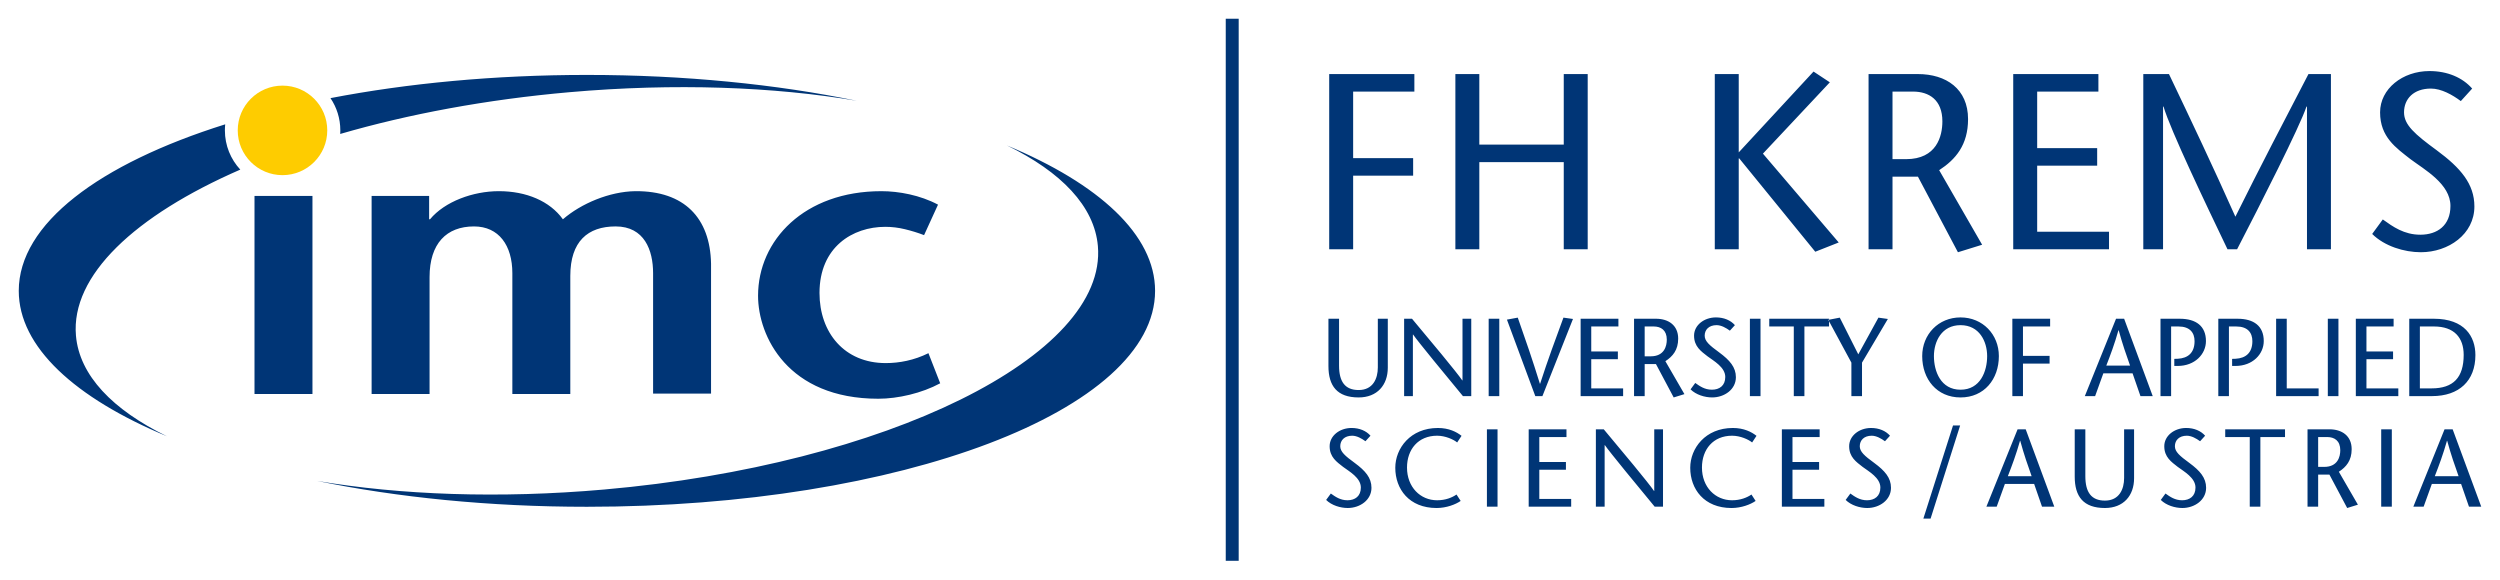 <?xml version="1.0" encoding="UTF-8" standalone="no"?>
<svg
   xmlns:svg="http://www.w3.org/2000/svg"
   xmlns="http://www.w3.org/2000/svg"
   version="1.1"
   width="666.314"
   height="154.469"
   id="svg3406">
  <defs
     id="defs3408" />
  <g
     transform="translate(-16.843,-455.128)"
     id="layer1">
    <path
       d="m 21.843,532.647 c 0,-17.864 21.416,-33.828 55.023,-44.384 -0.055,0.531 -0.083,1.069 -0.083,1.614 0,4.037 1.556,7.712 4.101,10.456 -28.114,12.252 -45.195,28.233 -43.796,44.268 0.923,10.584 9.767,19.741 24.242,26.804 C 36.799,561.178 21.843,547.576 21.843,532.647 m 85.676,-41.82 c 0.019,-0.314 0.029,-0.63 0.029,-0.95 0,-3.186 -0.968,-6.144 -2.626,-8.599 20.533,-3.954 43.757,-6.182 68.349,-6.182 26.031,0 50.528,2.496 71.924,6.893 -22.153,-3.746 -48.501,-4.754 -76.541,-2.293 -22.183,1.947 -42.948,5.848 -61.134,11.131 m 177.694,3.062 c 24.53,10.227 39.486,23.828 39.486,38.758 0,31.785 -67.796,57.55 -151.429,57.55 -26.03,0 -50.528,-2.496 -71.924,-6.893 22.154,3.747 48.502,4.754 76.541,2.293 75.215,-6.602 134.118,-35.661 131.568,-64.905 -0.923,-10.583 -9.767,-19.74 -24.242,-26.803 m -20.92,55.371 c -3.832,1.901 -7.781,2.64 -11.381,2.64 -11.032,0 -17.652,-8.129 -17.652,-18.686 0,-12.247 8.826,-17.631 17.536,-17.631 1.742,0 3.483,0.211 5.226,0.633 1.742,0.423 3.484,0.95 5.109,1.583 l 3.717,-8.129 c -4.761,-2.533 -10.452,-3.589 -15.098,-3.589 -20.555,0 -32.865,13.091 -32.865,27.871 0,10.769 7.898,27.45 32.053,27.45 5.226,0 11.613,-1.478 16.491,-4.118 l -3.135,-8.024 z m -133.077,-41.913 -15.329,0 0,52.787 15.446,0 0,-31.145 c 0,-8.974 4.528,-13.513 11.845,-13.513 6.62,0 10.22,5.068 10.22,12.458 l 0,32.2 15.446,0 0,-31.461 c 0,-9.184 4.645,-13.197 12.078,-13.197 7.665,0 9.987,6.334 9.987,12.458 l 0,32.095 15.446,0 0,-34.629 c -0.232,-12.141 -7.084,-19.426 -20.207,-19.32 -6.852,0.105 -14.401,3.273 -19.278,7.496 -3.484,-4.856 -9.755,-7.496 -17.072,-7.496 -6.852,0 -14.4,2.745 -18.349,7.496 l -0.232,0 0,-6.229 z m -46.542,52.787 15.446,0 0,-52.787 -15.446,0 0,52.787 z m 258.861,-100.007 3.45,0 0,144.469 -3.45,0 0,-144.469 z m 318.266,82.016 3.766,0 c 5.37,0 7.909,2.976 7.909,7.572 0,6.039 -2.772,8.926 -8.523,8.926 l -3.152,0 0,-16.498 z m -2.831,-2.062 0,20.622 6.071,0 c 7.239,0 11.558,-4.095 11.558,-10.93 0,-4.949 -2.86,-9.693 -11.091,-9.693 l -6.538,0 z m -4.17,1.9e-4 -10.07,0 0,20.622 11.325,0 0,-2.062 -8.494,0 0,-7.777 7.094,0 0,-2.063 -7.094,0 0,-6.658 7.239,0 0,-2.062 z m -14.705,-1e-4 -2.831,0 0,20.622 2.831,0 0,-20.622 z m -16.609,20.623 11.324,0 0,-2.062 -8.493,0 0,-18.56 -2.831,0 0,20.622 z m -12.577,-18.56 1.956,0 c 3.036,0 4.291,1.65 4.291,3.919 0,3.063 -1.723,4.537 -4.467,4.684 l -0.933,0.029 0,1.887 0.904,0 c 4.582,0 7.53,-3.152 7.53,-6.628 0,-4.008 -2.657,-5.952 -6.976,-5.952 l -5.137,0 0,20.622 2.831,0 0,-18.56 z m -15.408,0 1.956,0 c 3.035,0 4.29,1.65 4.29,3.919 0,3.063 -1.723,4.537 -4.466,4.684 l -0.934,0.029 0,1.887 0.904,0 c 4.583,0 7.531,-3.152 7.531,-6.628 0,-4.008 -2.657,-5.952 -6.976,-5.952 l -5.137,0 0,20.622 2.831,0 0,-18.56 z m -17.278,10.429 c 1.109,-2.858 2.189,-5.715 3.24,-9.427 l 0.059,0 c 1.021,3.712 2.014,6.569 3.036,9.427 l -6.334,0 z m 2.597,-12.491 -8.318,20.622 2.743,0 2.19,-6.069 7.793,0 2.101,6.069 3.269,0 -7.618,-20.622 -2.161,0 z m -17.566,1.9e-4 -10.07,0 0,20.622 2.831,0 0,-8.662 7.094,0 0,-2.062 -7.094,0 0,-7.836 7.239,0 0,-2.062 z m -23.88,18.914 c -5.283,0 -7.092,-4.92 -7.092,-8.956 0,-3.861 2.043,-8.249 7.092,-8.249 5.05,0 7.093,4.388 7.093,8.249 0,4.036 -1.81,8.956 -7.093,8.956 m 0,2.062 c 6.305,0 10.216,-4.861 10.216,-11.018 0,-5.775 -4.32,-10.312 -10.216,-10.312 -5.896,0 -10.215,4.537 -10.215,10.312 0,6.157 3.911,11.018 10.215,11.018 m -26.258,-0.354 0,-8.926 6.888,-11.636 -2.511,-0.355 -5.37,9.782 -4.933,-9.782 -3.064,0.59 6.159,11.401 0,8.926 2.831,0 z m -15.352,0 0,-18.56 6.568,0 0,-2.062 -15.937,0 0,2.062 6.538,0 0,18.56 2.831,0 z m -11.699,-20.623 -2.831,0 0,20.622 2.831,0 0,-20.622 z m -6.824,1.709 c -1.139,-1.296 -2.919,-2.063 -5.05,-2.063 -3.182,0 -5.838,2.092 -5.838,4.861 0,2.916 1.897,4.184 3.59,5.509 1.665,1.237 4.729,2.916 4.729,5.509 0,2.298 -1.547,3.389 -3.561,3.389 -1.927,0 -3.241,-0.943 -4.437,-1.797 l -1.255,1.708 c 1.459,1.443 3.795,2.15 5.75,2.15 3.27,0 6.334,-2.121 6.334,-5.391 0,-2.652 -1.635,-4.537 -4.436,-6.599 -2.628,-1.916 -3.883,-3.006 -3.883,-4.479 0,-1.591 1.138,-2.798 3.181,-2.798 1.226,0 2.54,0.736 3.533,1.472 l 1.343,-1.472 z m -26.881,18.913 2.831,0 0,-8.543 3.006,0 4.729,8.897 2.86,-0.885 -5.079,-8.779 c 1.955,-1.267 3.415,-2.975 3.415,-6.01 0,-3.565 -2.598,-5.303 -5.926,-5.303 l -5.838,0 0,20.622 z m 2.831,-18.56 2.422,0 c 1.897,0 3.474,0.972 3.474,3.506 0,1.738 -0.671,4.448 -4.29,4.448 l -1.606,0 0,-7.954 z m -7,-2.062 -10.07,0 0,20.622 11.325,0 0,-2.062 -8.494,0 0,-7.777 7.094,0 0,-2.063 -7.094,0 0,-6.658 7.239,0 0,-2.062 z m -20.254,20.622 8.144,-20.563 -2.54,-0.355 c -2.072,5.627 -4.174,11.284 -6.217,17.619 l -0.059,0 c -1.956,-6.335 -3.911,-11.992 -5.896,-17.619 l -2.89,0.531 7.56,20.386 1.897,0 z m -11.494,-20.622 -2.831,0 0,20.622 2.831,0 0,-20.622 z m -7.472,9e-5 -2.335,0 0,16.439 -0.058,0 c -1.373,-2.062 -8.903,-11.078 -13.398,-16.439 l -2.102,0 0,20.622 2.336,0 0,-16.41 0.057,0 c 1.227,1.798 8.845,11.048 13.281,16.41 l 2.219,0 0,-20.622 z m -38.065,0 0,12.609 c 0,5.304 2.307,8.367 8.056,8.367 4.933,0 7.765,-3.299 7.765,-7.924 l 0,-13.052 -2.657,0 0,12.992 c 0,2.947 -1.285,6.01 -5.108,6.01 -3.648,0 -5.225,-2.238 -5.225,-6.511 l 0,-12.491 -2.831,0 z m 294.875,41.96 c 1.109,-2.858 2.189,-5.714 3.24,-9.426 l 0.059,0 c 1.022,3.712 2.015,6.569 3.036,9.426 l -6.334,0 z m 2.598,-12.491 -8.319,20.622 2.744,0 2.189,-6.068 7.793,0 2.101,6.068 3.269,0 -7.618,-20.622 -2.16,0 z m -14.054,1e-4 -2.83,0 0,20.622 2.83,0 0,-20.622 z m -22.464,20.622 2.831,0 0,-8.543 3.006,0 4.729,8.897 2.86,-0.884 -5.079,-8.779 c 1.956,-1.268 3.415,-2.976 3.415,-6.01 0,-3.565 -2.598,-5.304 -5.926,-5.304 l -5.838,0 0,20.622 z m 2.831,-18.559 2.423,0 c 1.897,0 3.473,0.972 3.473,3.505 0,1.738 -0.671,4.449 -4.29,4.449 l -1.606,0 0,-7.954 z m -15.4,18.559 0,-18.559 6.568,0 0,-2.063 -15.937,0 0,2.063 6.538,0 0,18.559 2.831,0 z m -14.724,-18.913 c -1.138,-1.296 -2.918,-2.063 -5.05,-2.063 -3.182,0 -5.838,2.092 -5.838,4.862 0,2.916 1.897,4.183 3.591,5.509 1.664,1.236 4.728,2.916 4.728,5.509 0,2.298 -1.547,3.388 -3.561,3.388 -1.927,0 -3.24,-0.942 -4.437,-1.797 l -1.254,1.708 c 1.459,1.444 3.794,2.15 5.75,2.15 3.269,0 6.333,-2.121 6.333,-5.391 0,-2.651 -1.634,-4.537 -4.436,-6.599 -2.627,-1.915 -3.883,-3.005 -3.883,-4.478 0,-1.592 1.139,-2.799 3.181,-2.799 1.226,0 2.54,0.736 3.533,1.473 l 1.343,-1.473 z m -34.757,-1.709 0,12.61 c 0,5.303 2.306,8.366 8.056,8.366 4.932,0 7.764,-3.298 7.764,-7.924 l 0,-13.052 -2.656,0 0,12.992 c 0,2.947 -1.285,6.01 -5.108,6.01 -3.649,0 -5.225,-2.239 -5.225,-6.511 l 0,-12.491 -2.831,0 z m -17.823,12.491 c 1.109,-2.858 2.189,-5.714 3.24,-9.426 l 0.059,0 c 1.022,3.712 2.015,6.569 3.036,9.426 l -6.334,0 z m 2.598,-12.491 -8.319,20.622 2.744,0 2.189,-6.068 7.793,0 2.101,6.068 3.27,0 -7.618,-20.622 -2.161,0 z m -23.192,23.805 7.881,-24.835 -1.897,0 -7.91,24.835 1.927,0 z m -10.814,-22.095 c -1.139,-1.296 -2.918,-2.063 -5.05,-2.063 -3.182,0 -5.838,2.092 -5.838,4.862 0,2.916 1.897,4.183 3.591,5.509 1.664,1.236 4.728,2.916 4.728,5.509 0,2.298 -1.547,3.388 -3.561,3.388 -1.927,0 -3.24,-0.942 -4.437,-1.797 l -1.254,1.708 c 1.459,1.444 3.794,2.15 5.75,2.15 3.269,0 6.333,-2.121 6.333,-5.391 0,-2.651 -1.635,-4.537 -4.436,-6.599 -2.628,-1.915 -3.883,-3.005 -3.883,-4.478 0,-1.592 1.139,-2.799 3.181,-2.799 1.226,0 2.54,0.736 3.533,1.473 l 1.343,-1.473 z m -18.754,-1.709 -10.07,0 0,20.622 11.325,0 0,-2.062 -8.494,0 0,-7.777 7.094,0 0,-2.062 -7.094,0 0,-6.658 7.239,0 0,-2.063 z m -16.83,1.739 c -1.343,-1.061 -3.386,-2.092 -6.305,-2.092 -7.326,0 -11.355,5.421 -11.355,10.606 0,5.687 3.707,10.724 11.004,10.724 2.628,0 5.051,-0.942 6.423,-1.885 l -1.109,-1.709 c -1.197,0.825 -2.948,1.532 -5.166,1.532 -4.466,0 -8.028,-3.505 -8.028,-8.72 0,-4.833 2.978,-8.485 8.028,-8.485 2.188,0 4.378,1.001 5.342,1.797 l 1.167,-1.767 z m -24.917,-1.739 -2.335,0 0,16.439 -0.058,0 c -1.373,-2.062 -8.903,-11.078 -13.398,-16.439 l -2.102,0 0,20.622 2.335,0 0,-16.41 0.058,0 c 1.226,1.798 8.844,11.048 13.281,16.41 l 2.219,0 0,-20.622 z m -25.73,0 -10.071,0 0,20.622 11.325,0 0,-2.062 -8.494,0 0,-7.777 7.094,0 0,-2.062 -7.094,0 0,-6.658 7.24,0 0,-2.063 z m -18.374,-9e-5 -2.831,0 0,20.622 2.831,0 0,-20.622 z m -9.592,1.739 c -1.343,-1.061 -3.385,-2.092 -6.304,-2.092 -7.327,0 -11.355,5.421 -11.355,10.606 0,5.687 3.707,10.724 11.004,10.724 2.627,0 5.051,-0.942 6.422,-1.885 l -1.109,-1.709 c -1.197,0.825 -2.948,1.532 -5.165,1.532 -4.467,0 -8.028,-3.505 -8.028,-8.72 0,-4.833 2.978,-8.485 8.028,-8.485 2.188,0 4.377,1.001 5.341,1.797 l 1.167,-1.767 z m -24.269,-0.03 c -1.138,-1.296 -2.919,-2.063 -5.05,-2.063 -3.182,0 -5.838,2.092 -5.838,4.862 0,2.916 1.897,4.183 3.591,5.509 1.664,1.236 4.728,2.916 4.728,5.509 0,2.298 -1.547,3.388 -3.561,3.388 -1.927,0 -3.241,-0.942 -4.437,-1.797 l -1.254,1.708 c 1.459,1.444 3.794,2.15 5.75,2.15 3.268,0 6.333,-2.121 6.333,-5.391 0,-2.651 -1.635,-4.537 -4.436,-6.599 -2.627,-1.915 -3.883,-3.005 -3.883,-4.478 0,-1.592 1.139,-2.799 3.181,-2.799 1.226,0 2.54,0.736 3.533,1.473 l 1.343,-1.473 z M 675.739,478.736 c -2.567,-2.934 -6.58,-4.669 -11.384,-4.669 -7.172,0 -13.16,4.735 -13.16,11.005 0,6.603 4.277,9.471 8.093,12.472 3.751,2.801 10.661,6.604 10.661,12.472 0,5.202 -3.488,7.67 -8.028,7.67 -4.343,0 -7.303,-2.134 -10.002,-4.068 l -2.829,3.868 c 3.289,3.268 8.554,4.869 12.962,4.869 7.37,0 14.279,-4.802 14.279,-12.205 0,-6.003 -3.684,-10.272 -10.002,-14.94 -5.922,-4.336 -8.751,-6.804 -8.751,-10.138 0,-3.602 2.567,-6.336 7.172,-6.336 2.763,0 5.724,1.668 7.962,3.335 l 3.026,-3.335 z m -37.645,-3.868 -5.987,0 c -6.449,12.405 -12.963,24.878 -19.477,38.017 -5.856,-13.139 -11.778,-25.612 -17.7,-38.017 l -6.843,0 0,46.688 5.264,0 0,-38.017 0.131,0 c 1.777,6.136 11.318,26.079 17.042,38.017 l 2.567,0 c 6.185,-11.939 16.647,-32.548 18.489,-38.017 l 0.132,0 0,38.017 6.383,0 0,-46.688 z m -61.974,0 -22.701,0 0,46.688 25.53,0 0,-4.669 -19.147,0 0,-17.608 15.989,0 0,-4.669 -15.989,0 0,-15.074 16.318,0 0,-4.669 z m -61.257,46.688 6.383,0 0,-19.342 6.778,0 10.659,20.143 6.449,-2.001 -11.449,-19.875 c 4.409,-2.869 7.699,-6.737 7.699,-13.607 0,-8.07 -5.856,-12.005 -13.357,-12.005 l -13.161,0 0,46.688 z m 6.383,-42.019 5.461,0 c 4.278,0 7.83,2.201 7.83,7.937 0,3.936 -1.513,10.072 -9.673,10.072 l -3.619,0 0,-18.008 z m -40.986,-4.669 -6.383,0 0,46.688 6.383,0 0,-24.211 0.132,0 20.266,24.878 6.25,-2.468 -20.2,-23.677 17.831,-19.01 -4.342,-2.868 -19.937,21.544 0,-20.877 z m -40.255,0 -6.382,0 0,18.809 -22.504,0 0,-18.809 -6.382,0 0,46.688 6.382,0 0,-23.211 22.504,0 0,23.211 6.382,0 0,-46.688 z m -46.196,0 -22.7,0 0,46.688 6.382,0 0,-19.609 15.989,0 0,-4.669 -15.989,0 0,-17.742 16.318,0 0,-4.669 z"
       id="path192"
       style="fill:#003576;fill-opacity:1;fill-rule:evenodd;stroke:none" />
    <path
       d="m 80.205,489.879 c 0,-6.589 5.342,-11.931 11.931,-11.931 6.59,0 11.931,5.342 11.931,11.931 0,6.589 -5.341,11.931 -11.931,11.931 -6.589,0 -11.931,-5.342 -11.931,-11.931"
       id="path196"
       style="fill:#fecc00;fill-opacity:1;fill-rule:nonzero;stroke:none" />
  </g>
</svg>
